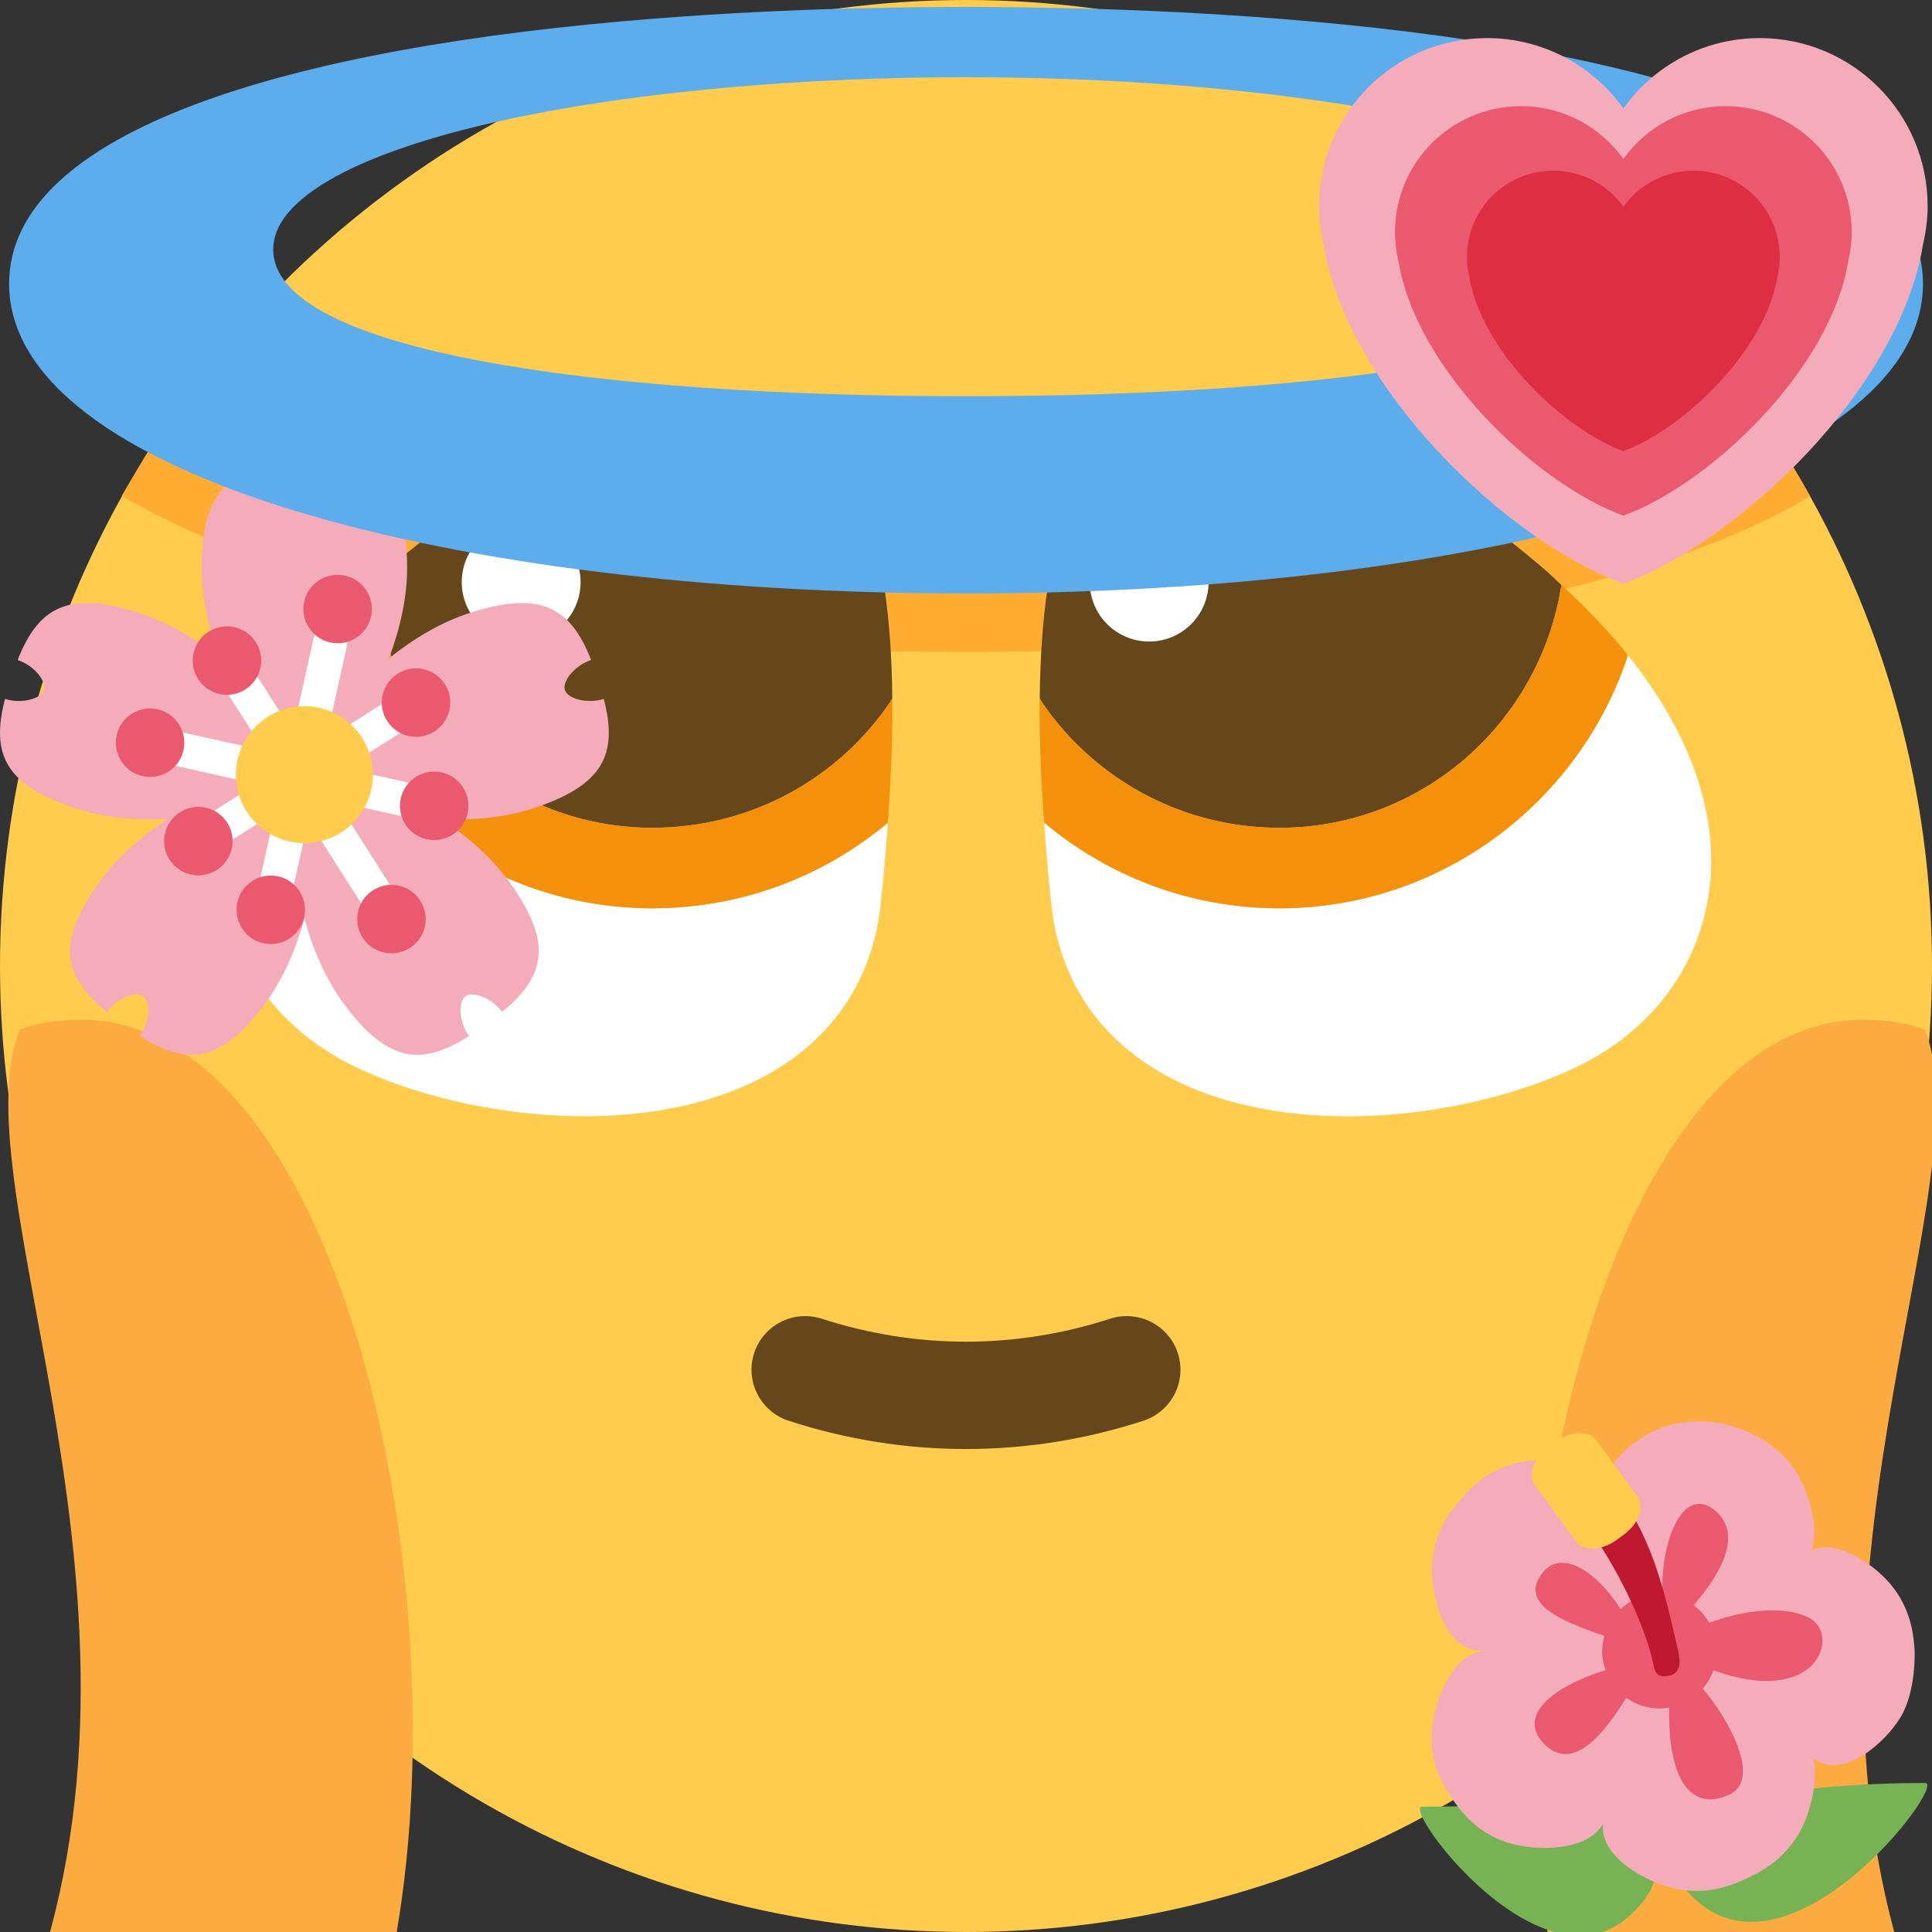 <?xml version="1.0" encoding="UTF-8" standalone="no"?>
<svg
   viewBox="0 0 36 36"
   version="1.1"
   id="svg199"
   sodipodi:docname="halo-emo-heart-flowers.svg"
   inkscape:version="1.1 (c4e8f9e, 2021-05-24)"
   xmlns:inkscape="http://www.inkscape.org/namespaces/inkscape"
   xmlns:sodipodi="http://sodipodi.sourceforge.net/DTD/sodipodi-0.dtd"
   xmlns="http://www.w3.org/2000/svg"
   xmlns:svg="http://www.w3.org/2000/svg">
  <rect x="0" y="0" width="36" height="36" fill="#333333" stroke="none"/>
  <defs
     id="defs203" />
  <sodipodi:namedview
     id="namedview201"
     pagecolor="#ffffff"
     bordercolor="#666666"
     borderopacity="1.0"
     inkscape:pageshadow="2"
     inkscape:pageopacity="0.0"
     inkscape:pagecheckerboard="0"
     showgrid="false"
     inkscape:zoom="18.111111"
     inkscape:cx="19.297546"
     inkscape:cy="17.861963"
     inkscape:window-width="1440"
     inkscape:window-height="875"
     inkscape:window-x="0"
     inkscape:window-y="25"
     inkscape:window-maximized="0"
     inkscape:current-layer="svg199" />
  <circle
     fill="#FFCC4D"
     cx="18"
     cy="18"
     r="18"
     id="circle179" />
  <path
     fill="#65471b"
     d="m 15.003,24.523 c 0.103,0 0.206,0.016 0.309,0.049 1.76,0.571 3.615,0.571 5.375,0 0.524,-0.169 1.089,0.117 1.26,0.642 0.171,0.525 -0.117,1.089 -0.643,1.26 -2.162,0.702 -4.447,0.702 -6.609,0 -0.525,-0.171 -0.813,-0.735 -0.643,-1.26 0.137,-0.421 0.529,-0.691 0.951,-0.691 z"
     id="path181" />
  <path
     fill="#fcab40"
     d="m 1.518,19.002 c -0.464,0 -0.84,0.066 -1.153,0.183 0.072,-0.179 0.167,-0.336 0.281,-0.476 -1.862,2.291 2.317,9.833 0.286,17.293 H 7.392 c 1.19,-6.96 -1.235,-17 -5.874,-17 z m 34.349,0.183 c -0.314,-0.117 -0.691,-0.183 -1.157,-0.183 -4.641,0 -7.065,10.002 -5.873,17 h 6.46 c -1.906,-7.045 1.656,-14.089 0.57,-16.817 z"
     id="path347" />
  <g
     id="g576"
     transform="matrix(0.276,0,0,0.276,26.123,26.417)">
    <path
       fill="#77b255"
       d="m 19.602,32.329 c 6.509,6.506 17.254,-7.669 15.72,-7.669 -7.669,0 -22.227,1.161 -15.72,7.669 z"
       id="path321" />
    <path
       fill="#77b255"
       d="M 15.644,33.372 C 9.612,39.404 -0.07,26.263 1.352,26.263 c 3.81,0 9.374,-0.348 12.79,0.867 2.958,1.052 4.304,3.442 1.502,6.242 z"
       id="path323" />
    <path
       fill="#f4abba"
       d="M 34.613,15.754 C 34.561,14.853 34.438,13.169 33.215,11.527 32.055,9.978 29.41,8.156 27.681,8.942 28.197,7.266 27.417,4.817 26.49,3.452 25.311,1.716 22.228,-0.391 18.344,0.426 16.59,0.795 14.164,2.462 13.712,4.29 12.532,2.819 9.492,2.615 7.697,3.068 5.671,3.579 4.543,4.845 3.958,5.529 L 3.961,5.524 3.931,5.558 3.904,5.591 C 3.321,6.28 2.248,7.585 2.057,9.665 c -0.193,2.146 0.75,5.832 3.026,6.042 0.149,0.014 0.324,0.031 0.514,0.051 -2.271,0.098 -3.572,3.654 -3.595,5.8 -0.022,2.102 0.926,3.506 1.443,4.243 L 3.442,25.797 c 0.008,0.01 0.019,0.024 0.025,0.036 0.007,0.011 0.02,0.023 0.026,0.036 0.523,0.733 1.525,2.094 3.515,2.776 1.958,0.669 5.553,0.656 6.567,-1.236 -0.273,2.244 3.027,4.077 5.169,4.438 2.115,0.358 3.71,-0.358 4.55,-0.753 l -0.005,0.003 c 0.013,-0.008 0.028,-0.015 0.041,-0.021 l 0.041,-0.02 c 0.838,-0.4 2.398,-1.178 3.462,-3.04 0.729,-1.282 1.27,-3.403 0.951,-5.015 l 0.192,0.127 c 1.826,1.224 4.63,-1.119 5.705,-2.938 1.044,-1.761 0.932,-4.424 0.932,-4.436 z"
       id="path325" />
    <path
       fill="#ea596e"
       d="m 27.542,13.542 c -1.786,-0.997 -4.874,-0.434 -6.792,0.308 -0.266,-0.468 -0.621,-0.875 -1.051,-1.196 1.393,-1.607 3.526,-4.593 1.468,-6.362 -2.191,-1.883 -3.74,2.154 -3.575,5.605 -0.068,-0.003 -0.132,-0.02 -0.201,-0.02 -1.019,0 -1.94,0.402 -2.632,1.045 -1.401,-2.277 -3.942,-4.244 -5.314,-2.392 -1.482,2.002 1.148,3.153 4.222,4.2 -0.09,0.329 -0.154,0.668 -0.154,1.025 0,0.456 0.093,0.887 0.238,1.293 -2.541,0.732 -6.236,2.718 -4.21,4.91 2.122,2.296 4.472,-1.238 5.604,-3.053 0.635,0.454 1.407,0.727 2.247,0.727 0.225,0 0.441,-0.029 0.655,-0.066 -0.109,4.802 1.443,7.07 4.036,5.892 2.295,-1.043 -0.137,-5.299 -1.781,-7.165 0.316,-0.362 0.564,-0.779 0.729,-1.241 7.008,2.544 8.589,-2.351 6.511,-3.51 z"
       id="path327" />
    <path
       fill="#be1931"
       d="m 17.707,17.459 c -0.679,0 -0.668,-0.562 -0.832,-1.25 C 16.343,13.976 14.494,9.901 12.274,7.046 11.765,6.392 11.883,5.45 12.537,4.941 c 0.654,-0.508 1.596,-0.391 2.105,0.263 2.439,3.136 3.264,7.404 3.982,10.421 0.191,0.806 0.237,1.601 -0.569,1.792 -0.116,0.028 -0.233,0.042 -0.348,0.042 z"
       id="path329" />
    <path
       fill="#ffcc4d"
       d="m 15.904,5.327 c 0.498,0.684 0.079,1.838 -0.936,2.578 L 14.493,8.252 C 13.477,8.991 12.25,9.037 11.752,8.353 L 8.972,4.536 C 8.474,3.852 8.893,2.698 9.908,1.959 l 0.475,-0.347 c 1.015,-0.739 2.242,-0.785 2.74,-0.101 z"
       id="path331" />
  </g>
  <path
     fill="#ffac33"
     d="m 33.173,8.315 c 0,0 -9.042,0.161 -15.175,0.161 -3.905,0 -15.206,-0.118 -15.206,-0.118 l -0.521,0.876 c 3.043,1.856 9.064,2.917 15.727,2.917 6.596,0 12.576,-1.04 15.652,-2.86 l 0.078,-0.047 c 0,0 -0.374,-0.664 -0.555,-0.929 z"
     id="path58" />
  <g
     id="g385"
     transform="translate(0,0.142)">
    <path
       fill="#ffffff"
       d="m 30.335,12.068 c -0.903,2.745 -3.485,4.715 -6.494,4.715 -0.144,0 -0.289,-0.005 -0.435,-0.014 -1.477,-0.093 -2.842,-0.655 -3.95,-1.584 0.036,0.495 0.076,0.997 0.136,1.54 0.152,1.388 0.884,2.482 2.116,3.163 0.82,0.454 1.8,0.688 2.813,0.752 1.734,0.109 3.57,-0.28 4.873,-0.909 1.377,-0.665 2.272,-1.862 2.456,-3.285 0.183,-1.415 -0.354,-2.924 -1.515,-4.378 z"
       id="path183" />
    <path
       fill="#65471b"
       d="m 21.351,7.583 c -1.297,0.55 -1.947,2.301 -1.977,5.289 l 0.039,0.068 c 0.897,1.319 2.373,2.224 4.088,2.332 0.114,0.007 0.228,0.011 0.341,0.011 2.634,0 4.849,-1.937 5.253,-4.524 -0.115,-0.105 -0.221,-0.212 -0.343,-0.316 -3.715,-3.17 -6.467,-3.257 -7.401,-2.86 z"
       id="path185" />
    <path
       fill="#f4900c"
       d="m 23.841,16.783 c 3.009,0 5.591,-1.97 6.494,-4.715 -0.354,-0.443 -0.771,-0.88 -1.241,-1.309 -0.404,2.587 -2.619,4.524 -5.253,4.524 -0.113,0 -0.227,-0.004 -0.341,-0.011 -1.715,-0.108 -3.191,-1.013 -4.088,-2.332 l -0.039,-0.068 c -0.007,0.701 0.021,1.473 0.083,2.313 1.108,0.929 2.473,1.491 3.95,1.584 0.146,0.01 0.291,0.014 0.435,0.014 z"
       id="path187" />
    <circle
       fill="#ffffff"
       cx="21.413"
       cy="10.705"
       r="1.107"
       id="circle189" />
    <path
       fill="#ffffff"
       d="m 12.159,16.783 c -3.009,0 -5.591,-1.97 -6.494,-4.715 -1.161,1.454 -1.697,2.963 -1.515,4.377 0.185,1.423 1.079,2.621 2.456,3.285 1.303,0.629 3.138,1.018 4.873,0.909 1.013,-0.064 1.993,-0.297 2.813,-0.752 1.231,-0.681 1.963,-1.775 2.116,-3.163 0.06,-0.542 0.1,-1.042 0.136,-1.536 -1.103,0.923 -2.47,1.487 -3.95,1.58 -0.146,0.011 -0.291,0.015 -0.435,0.015 z"
       id="path191" />
    <path
       fill="#65471b"
       d="m 12.159,15.283 c 0.113,0 0.227,-0.004 0.341,-0.011 1.715,-0.108 3.191,-1.013 4.088,-2.332 l 0.039,-0.068 C 16.596,9.884 15.947,8.133 14.65,7.583 13.716,7.186 10.963,7.273 7.249,10.442 c -0.122,0.104 -0.227,0.211 -0.343,0.316 0.404,2.588 2.619,4.525 5.253,4.525 z"
       id="path193" />
    <path
       fill="#f4900c"
       d="m 16.626,12.872 -0.039,0.068 c -0.897,1.319 -2.373,2.224 -4.088,2.332 -0.114,0.007 -0.228,0.011 -0.341,0.011 -2.634,0 -4.849,-1.937 -5.253,-4.524 -0.47,0.429 -0.887,0.866 -1.241,1.309 0.903,2.745 3.485,4.715 6.494,4.715 0.144,0 0.289,-0.005 0.435,-0.014 1.48,-0.093 2.847,-0.657 3.95,-1.58 0.062,-0.841 0.091,-1.614 0.083,-2.317 z"
       id="path195" />
    <path
       fill="#ffffff"
       d="m 9.781,11.81 c 0.61,-0.038 1.074,-0.564 1.035,-1.174 -0.038,-0.61 -0.564,-1.074 -1.174,-1.036 -0.61,0.038 -1.074,0.564 -1.036,1.174 0.039,0.61 0.565,1.074 1.175,1.036 z"
       id="path197" />
  </g>
  <g
     id="g501"
     transform="matrix(0.319,0,0,0.319,-0.07,8.432)">
    <path
       fill="#f4abba"
       d="m 31.298,20.807 c 4.197,-1.363 5.027,-3.182 4.191,-6.416 C 34.537,14.699 33.384,14.39 33.217,13.873 33.049,13.36 33.798,12.43 34.75,12.12 33.527,9.013 31.786,8.031 27.589,9.393 25.983,9.915 24.351,10.885 22.934,12.028 23.582,10.327 24,8.475 24,6.786 24,2.374 22.527,1.021 19.193,0.818 c 0,1 -0.652,2 -1.193,2 -0.541,0 -1.194,-1 -1.194,-2 C 13.472,1.021 12,2.374 12,6.786 c 0,1.689 0.417,3.541 1.066,5.241 C 11.65,10.885 10.017,9.916 8.411,9.394 4.214,8.03 2.473,9.013 1.249,12.121 c 0.951,0.31 1.701,1.238 1.534,1.753 -0.167,0.515 -1.32,0.826 -2.271,0.518 -0.837,3.233 -0.005,5.052 4.19,6.415 1.606,0.521 3.497,0.697 5.314,0.605 -1.524,0.994 -2.95,2.247 -3.943,3.613 -2.594,3.57 -2.197,5.53 0.381,7.654 0.588,-0.809 1.703,-1.235 2.142,-0.917 0.438,0.317 0.378,1.511 -0.21,2.32 2.816,1.795 4.803,1.565 7.396,-2.003 0.993,-1.366 1.743,-3.111 2.218,-4.867 0.475,1.757 1.226,3.501 2.218,4.867 2.594,3.57 4.58,3.798 7.397,2.003 -0.587,-0.81 -0.649,-2.002 -0.21,-2.321 0.437,-0.317 1.553,0.107 2.142,0.917 2.577,-2.123 2.973,-4.083 0.381,-7.653 -0.993,-1.366 -2.42,-2.619 -3.943,-3.613 1.816,0.092 3.706,-0.084 5.313,-0.605 z M 18,20.337 c -0.162,-0.292 -0.353,-0.538 -0.588,-0.709 -0.234,-0.171 -0.528,-0.276 -0.856,-0.341 0.228,-0.244 0.403,-0.502 0.493,-0.778 0.09,-0.275 0.1,-0.587 0.059,-0.919 0.302,0.141 0.602,0.228 0.892,0.228 0.29,0 0.59,-0.087 0.894,-0.229 -0.041,0.332 -0.031,0.644 0.059,0.919 0.09,0.276 0.265,0.534 0.492,0.778 -0.327,0.065 -0.621,0.17 -0.855,0.341 -0.236,0.172 -0.428,0.418 -0.59,0.71 z"
       id="path297" />
    <g
       fill="#ffffff"
       id="g309">
      <path
         d="m 16.795,18.685 c -0.12,0.54 -0.653,0.88 -1.193,0.76 L 9.744,18.143 C 9.205,18.023 8.865,17.49 8.985,16.95 c 0.12,-0.539 0.654,-0.879 1.193,-0.759 l 5.857,1.302 c 0.54,0.12 0.88,0.653 0.76,1.192 z m 0.976,0.218 c 0.12,-0.54 0.654,-0.88 1.193,-0.76 l 5.857,1.302 c 0.54,0.12 0.879,0.653 0.76,1.193 -0.12,0.538 -0.654,0.879 -1.193,0.759 l -5.857,-1.302 c -0.54,-0.118 -0.88,-0.654 -0.76,-1.192 z"
         id="path299" />
      <path
         d="m 17.771,18.903 c -0.466,0.296 -1.083,0.159 -1.38,-0.308 L 13.17,13.534 c -0.296,-0.466 -0.16,-1.084 0.307,-1.38 0.466,-0.297 1.084,-0.159 1.38,0.307 l 3.222,5.062 c 0.295,0.466 0.158,1.083 -0.308,1.38 z m 0.797,1.252 c 0.466,-0.296 1.084,-0.159 1.38,0.307 l 3.223,5.062 c 0.296,0.467 0.159,1.083 -0.308,1.381 -0.466,0.296 -1.084,0.159 -1.381,-0.307 l -3.221,-5.062 c -0.296,-0.466 -0.157,-1.084 0.307,-1.381 z"
         id="path301" />
      <path
         d="m 17.988,17.927 c -0.539,-0.12 -0.879,-0.654 -0.759,-1.193 l 1.302,-5.857 c 0.119,-0.539 0.652,-0.879 1.192,-0.759 0.54,0.12 0.879,0.654 0.759,1.193 l -1.301,5.857 c -0.119,0.538 -0.654,0.879 -1.193,0.759 z m -0.217,0.976 c 0.539,0.119 0.879,0.653 0.759,1.192 l -1.3,5.857 c -0.121,0.54 -0.654,0.88 -1.194,0.76 -0.538,-0.12 -0.878,-0.654 -0.76,-1.193 l 1.303,-5.857 c 0.119,-0.539 0.653,-0.879 1.192,-0.759 z"
         id="path303" />
      <path
         d="m 17.771,18.902 c -0.297,-0.466 -0.159,-1.083 0.307,-1.38 l 5.062,-3.221 c 0.466,-0.296 1.084,-0.16 1.38,0.307 0.297,0.466 0.159,1.083 -0.307,1.38 l -5.062,3.221 c -0.466,0.297 -1.084,0.16 -1.38,-0.307 z"
         id="path305" />
      <path
         d="m 17.771,18.902 c 0.296,0.467 0.159,1.084 -0.307,1.381 l -5.062,3.222 c -0.466,0.296 -1.083,0.16 -1.381,-0.308 -0.296,-0.465 -0.159,-1.083 0.307,-1.38 l 5.062,-3.222 c 0.467,-0.296 1.085,-0.158 1.381,0.307 z"
         id="path307" />
    </g>
    <path
       d="m 22.012,25.566 c 0.932,-0.592 2.168,-0.317 2.762,0.614 0.593,0.932 0.318,2.168 -0.614,2.762 -0.932,0.593 -2.168,0.318 -2.762,-0.614 -0.592,-0.932 -0.318,-2.168 0.614,-2.762 z M 14.55,13.841 c -0.932,0.593 -2.168,0.319 -2.761,-0.613 -0.593,-0.932 -0.318,-2.168 0.614,-2.761 0.932,-0.593 2.168,-0.318 2.761,0.613 0.593,0.932 0.318,2.168 -0.614,2.761 z m 1.92,10.918 c 1.078,0.241 1.758,1.31 1.52,2.388 -0.24,1.078 -1.308,1.758 -2.387,1.519 -1.079,-0.24 -1.758,-1.309 -1.519,-2.387 0.239,-1.079 1.308,-1.758 2.386,-1.52 z M 19.507,11.094 C 18.429,10.855 17.749,9.786 17.989,8.708 18.228,7.63 19.297,6.95 20.375,7.189 c 1.078,0.24 1.759,1.308 1.519,2.386 -0.241,1.079 -1.309,1.758 -2.387,1.519 z m -6.013,10.53 c 0.592,0.933 0.317,2.169 -0.614,2.763 -0.932,0.593 -2.168,0.318 -2.762,-0.615 -0.593,-0.931 -0.318,-2.167 0.613,-2.761 0.933,-0.592 2.169,-0.318 2.763,0.613 z m 9.339,-5.943 c -0.593,-0.932 -0.317,-2.168 0.614,-2.761 0.932,-0.593 2.168,-0.318 2.761,0.614 0.593,0.932 0.317,2.168 -0.613,2.761 -0.933,0.593 -2.169,0.318 -2.762,-0.614 z m 0.795,4.524 c 0.24,-1.079 1.309,-1.759 2.387,-1.52 1.078,0.24 1.758,1.309 1.519,2.387 -0.24,1.078 -1.309,1.758 -2.387,1.518 -1.079,-0.238 -1.758,-1.307 -1.519,-2.385 z m -12.69,-2.821 c -0.24,1.079 -1.308,1.758 -2.386,1.519 -1.078,-0.24 -1.758,-1.309 -1.519,-2.387 0.239,-1.078 1.308,-1.758 2.386,-1.519 1.079,0.241 1.758,1.309 1.519,2.387 z"
       fill="#ea596e"
       id="path311" />
    <circle
       fill="#ffcc4d"
       cx="18"
       cy="18.818"
       r="4"
       id="circle313" />
  </g>
  <path
     fill="#5dadec"
     d="m 23.778,0.345 c -1.212,-0.094 -2.473,-0.159 -3.773,-0.19 -0.661,-0.016 -1.328,-0.026 -2.004,-0.026 -0.672,0 -1.336,0.01 -1.993,0.025 -1.302,0.031 -2.564,0.096 -3.777,0.19 -6.89,0.536 -12.061,2.107 -12.061,4.943 0,3.588 8.264,5.771 17.831,5.771 9.567,0 17.831,-2.183 17.831,-5.771 0,-2.835 -5.168,-4.405 -12.054,-4.942 z m -5.777,7.038 c -6.861,0 -12.91,-0.833 -12.91,-2.736 0,-0.536 0.494,-1.023 1.339,-1.449 1.153,-0.581 2.978,-1.044 5.189,-1.349 1.911,-0.262 4.098,-0.41 6.382,-0.41 2.291,0 4.485,0.148 6.4,0.413 2.242,0.31 4.086,0.783 5.232,1.377 0.807,0.418 1.278,0.894 1.278,1.418 0,1.903 -6.049,2.736 -12.91,2.736 z"
     id="path60" />
  <g
     id="g453"
     transform="matrix(0.317,0,0,0.317,24.543,0.087)">
    <path
       fill="#f4abba"
       d="m 35.885,11.833 c 0,-5.45 -4.418,-9.868 -9.867,-9.868 C 22.71,1.965 19.791,3.598 18,6.094 16.209,3.598 13.29,1.965 9.983,1.965 c -5.45,0 -9.868,4.417 -9.868,9.868 0,0.772 0.098,1.52 0.266,2.241 1.37,8.513 10.835,17.494 17.619,19.96 6.783,-2.466 16.249,-11.447 17.617,-19.959 0.17,-0.721 0.268,-1.469 0.268,-2.242 z"
       id="path285" />
    <path
       fill="#ea596e"
       d="m 31.423,13.372 c 0,-4.091 -3.315,-7.406 -7.405,-7.406 -2.482,0 -4.673,1.225 -6.018,3.099 -1.344,-1.874 -3.535,-3.099 -6.017,-3.099 -4.09,0 -7.406,3.315 -7.406,7.406 0,0.579 0.074,1.141 0.199,1.681 1.029,6.389 8.132,13.131 13.224,14.981 5.091,-1.851 12.195,-8.592 13.223,-14.98 0.127,-0.541 0.2,-1.103 0.2,-1.682 z"
       id="path287" />
    <path
       fill="#dd2e44"
       d="m 27.191,14.831 c 0,-2.801 -2.27,-5.072 -5.07,-5.072 -1.7,0 -3.2,0.839 -4.121,2.123 -0.92,-1.284 -2.421,-2.123 -4.121,-2.123 -2.801,0 -5.072,2.271 -5.072,5.072 0,0.397 0.05,0.781 0.136,1.151 0.705,4.376 5.569,8.992 9.056,10.259 3.485,-1.268 8.352,-5.884 9.055,-10.259 0.088,-0.37 0.137,-0.755 0.137,-1.151 z"
       id="path289" />
  </g>
</svg>
